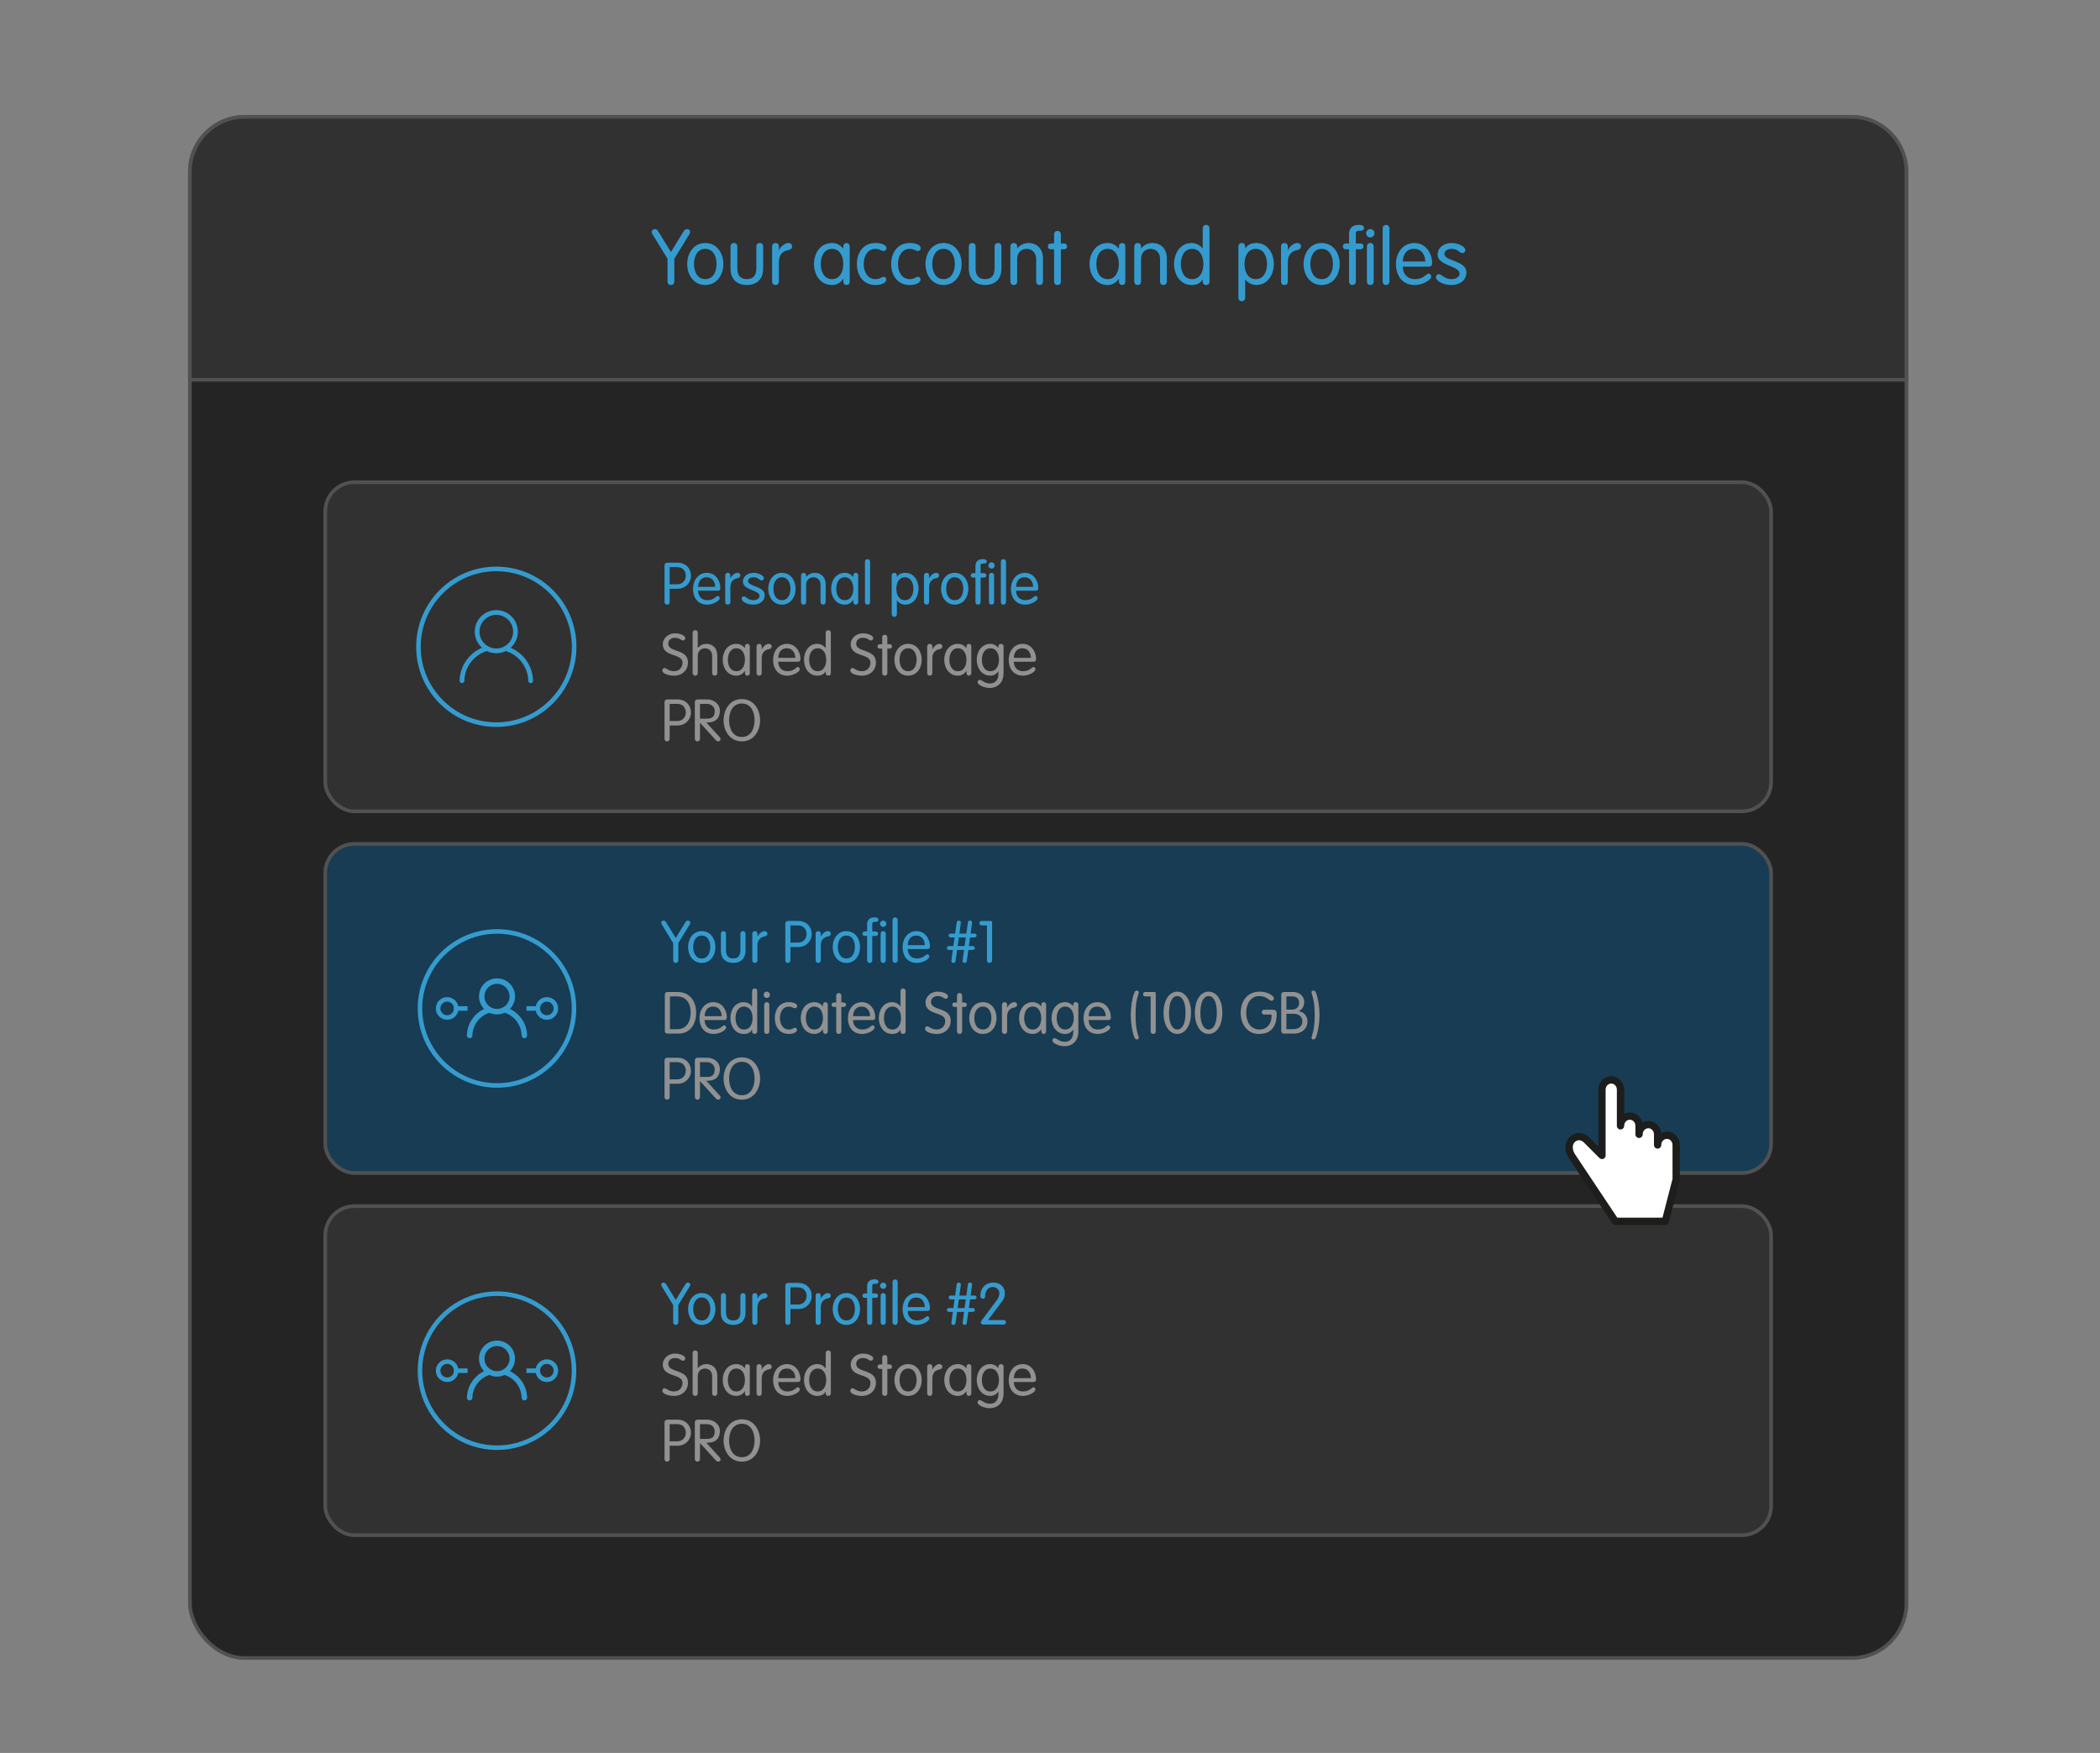 <?xml version="1.0" encoding="UTF-8"?>
<svg xmlns="http://www.w3.org/2000/svg" version="1.1" viewBox="0 0 575 480">
  <rect x="0" y="0" width="575" height="480" fill="#808080" stroke="none"/>
  <defs>
    <style>
      .cls-1 {
        fill: #fff;
        stroke: #1d1d1b;
        stroke-width: 2px;
      }

      .cls-1, .cls-2, .cls-3 {
        stroke-linecap: round;
        stroke-linejoin: round;
      }

      .cls-4 {
        fill: #313131;
      }

      .cls-4, .cls-5, .cls-6 {
        stroke: #515151;
        stroke-miterlimit: 10;
      }

      .cls-5 {
        fill: #242424;
      }

      .cls-2 {
        stroke-width: 1.5px;
      }

      .cls-2, .cls-3 {
        fill: none;
        stroke: #359bce;
      }

      .cls-7 {
        fill: #919191;
      }

      .cls-3 {
        stroke-width: 1.3px;
      }

      .cls-8 {
        fill: #359bce;
      }

      .cls-6 {
        fill: #173c54;
      }
    </style>
  </defs>
  <!-- Generator: Adobe Illustrator 28.6.0, SVG Export Plug-In . SVG Version: 1.2.0 Build 709)  -->
  <g>
    <g id="Vrstva_4">
      <rect class="cls-5" x="52" y="32" width="470" height="422" rx="15" ry="15"/>
      <path class="cls-4" d="M52,104v-57c0-8.284,6.716-15,15-15h440c8.284,0,15,6.716,15,15v57H52Z"/>
      <rect class="cls-4" x="89.055" y="330.266" width="395.89" height="90.11" rx="8" ry="8"/>
      <g>
        <path class="cls-8" d="M184.321,357.34l-3.057-4.979c-.16-.256-.225-.416-.225-.592,0-.353.288-.576.641-.576.256,0,.496.096.704.447l2.642,4.307,2.641-4.307c.208-.352.448-.447.704-.447.353,0,.641.224.641.576,0,.176-.064.336-.225.592l-3.057,4.979v4.689c0,.464-.272.752-.704.752s-.705-.288-.705-.752v-4.689Z"/>
        <path class="cls-8" d="M192.146,354.074c2.401,0,3.745,2.097,3.745,4.354s-1.344,4.354-3.745,4.354-3.745-2.097-3.745-4.354,1.344-4.354,3.745-4.354ZM192.146,361.565c1.729,0,2.337-1.697,2.337-3.138s-.608-3.137-2.337-3.137-2.337,1.696-2.337,3.137.608,3.138,2.337,3.138Z"/>
        <path class="cls-8" d="M197.377,354.826c0-.464.271-.752.704-.752s.704.288.704.752v4.514c0,1.457.641,2.226,1.969,2.226s1.969-.769,1.969-2.226v-4.514c0-.464.272-.752.704-.752s.704.288.704.752v4.562c0,2.496-1.664,3.393-3.377,3.393s-3.377-.896-3.377-3.393v-4.562Z"/>
        <path class="cls-8" d="M205.985,354.826c0-.464.271-.752.704-.752s.704.288.704.752v.721h.032c.32-.656,1.104-1.473,1.921-1.473.496,0,.784.32.784.72s-.288.656-.881.769c-.832.145-1.856.769-1.856,2.417v4.05c0,.464-.272.752-.704.752s-.704-.288-.704-.752v-7.203Z"/>
        <path class="cls-8" d="M216.433,362.029c0,.464-.272.752-.704.752s-.704-.288-.704-.752v-9.972c0-.433.224-.769.752-.769h2.785c2.289,0,3.697,1.601,3.697,3.585s-1.568,3.554-3.649,3.554h-2.177v3.602ZM216.433,357.211h2.081c1.393,0,2.337-1.04,2.337-2.337,0-1.12-.641-2.368-2.401-2.368h-2.017v4.705Z"/>
        <path class="cls-8" d="M223.329,354.826c0-.464.271-.752.704-.752s.704.288.704.752v.721h.032c.32-.656,1.104-1.473,1.921-1.473.496,0,.784.32.784.72s-.288.656-.881.769c-.832.145-1.856.769-1.856,2.417v4.05c0,.464-.272.752-.704.752s-.704-.288-.704-.752v-7.203Z"/>
        <path class="cls-8" d="M231.745,354.074c2.401,0,3.745,2.097,3.745,4.354s-1.344,4.354-3.745,4.354-3.745-2.097-3.745-4.354,1.344-4.354,3.745-4.354ZM231.745,361.565c1.729,0,2.337-1.697,2.337-3.138s-.608-3.137-2.337-3.137-2.337,1.696-2.337,3.137.608,3.138,2.337,3.138Z"/>
        <path class="cls-8" d="M238.833,362.029c0,.464-.272.752-.704.752s-.704-.288-.704-.752v-6.643h-.576c-.465,0-.705-.225-.705-.608s.24-.608.705-.608h.576v-2.001c0-1.232.848-1.841,1.872-1.841h.433c.368,0,.8.225.8.608s-.239.608-.768.608h-.353c-.433,0-.576.208-.576.561v2.064h.88c.465,0,.705.225.705.608s-.24.608-.705.608h-.88v6.643ZM241.826,351.193c.48,0,.864.384.864.864s-.384.864-.864.864-.864-.385-.864-.864.384-.864.864-.864ZM242.53,362.029c0,.464-.271.752-.704.752s-.704-.288-.704-.752v-7.203c0-.464.271-.752.704-.752s.704.288.704.752v7.203Z"/>
        <path class="cls-8" d="M245.793,362.029c0,.464-.272.752-.704.752s-.704-.288-.704-.752v-10.948c0-.465.271-.753.704-.753s.704.288.704.753v10.948Z"/>
        <path class="cls-8" d="M248.545,358.972c0,1.457.928,2.594,2.513,2.594,1.873,0,2.353-1.152,2.881-1.152.256,0,.513.224.513.624,0,.688-1.745,1.744-3.41,1.744-2.721,0-3.905-2.097-3.905-4.354,0-2.305,1.44-4.354,3.826-4.354,2.32,0,3.665,2.097,3.665,4.146,0,.496-.176.752-.784.752h-5.298ZM253.219,357.916c0-1.217-.705-2.625-2.257-2.625-1.745-.064-2.369,1.328-2.417,2.625h4.674Z"/>
        <path class="cls-8" d="M264.722,362.205c-.048.368-.192.576-.608.576-.385,0-.544-.256-.544-.544,0-.176.031-.368.079-.672l.32-2.337h-1.904l-.416,2.977c-.049.368-.192.576-.608.576-.385,0-.544-.256-.544-.544,0-.176.031-.368.08-.672l.319-2.337h-.977c-.368,0-.656-.177-.656-.528,0-.368.288-.528.656-.528h1.121l.336-2.369h-.977c-.368,0-.656-.176-.656-.528s.288-.528.656-.528h1.121l.416-2.977c.048-.368.191-.576.608-.576.384,0,.544.256.544.544,0,.176-.032.368-.08.672l-.32,2.337h1.905l.416-2.977c.048-.368.191-.576.608-.576.384,0,.544.256.544.544,0,.176-.032.368-.08.672l-.32,2.337h.977c.368,0,.656.177.656.528,0,.368-.288.528-.656.528h-1.12l-.337,2.369h.977c.368,0,.656.176.656.528s-.288.528-.656.528h-1.12l-.416,2.977ZM264.449,355.803h-1.904l-.337,2.369h1.905l.336-2.369Z"/>
        <path class="cls-8" d="M274.851,361.469c.336,0,.607.272.607.608s-.271.608-.607.608h-5.522c-.593,0-.769-.336-.769-.576,0-.176.064-.304.304-.641l3.938-5.266c.479-.624.832-1.329.832-2.017,0-1.041-.784-1.777-1.809-1.777-1.36,0-2.081,1.152-2.081,2.577,0,.496-.32.641-.624.641-.448,0-.688-.272-.688-.864,0-1.889,1.28-3.569,3.634-3.569,1.889,0,3.073,1.36,3.073,2.833,0,.656-.049,1.393-.785,2.353l-3.825,5.09h4.322Z"/>
      </g>
      <g>
        <path class="cls-7" d="M187.635,371.97c0,.336-.256.624-.608.624-.624,0-.832-.736-2.24-.736-1.041,0-1.809.656-1.809,1.617,0,2.513,5.41,1.312,5.41,5.153,0,1.89-1.377,3.602-3.857,3.602-1.505,0-3.17-.576-3.17-1.376,0-.385.192-.721.593-.721.479,0,1.152.881,2.593.881,1.456,0,2.337-1.057,2.337-2.321,0-2.705-5.41-1.393-5.41-5.122,0-1.328,1.248-2.929,3.361-2.929,1.408,0,2.801.592,2.801,1.328Z"/>
        <path class="cls-7" d="M194.995,376.836c0-1.489-1.04-2.097-1.969-2.097s-1.969.607-1.969,2.097v4.642c0,.464-.272.752-.704.752s-.704-.288-.704-.752v-10.948c0-.465.271-.753.704-.753s.704.288.704.753v4.081l.032.032c.624-.8,1.505-1.12,2.353-1.12,1.312,0,2.962.832,2.962,3.233v4.722c0,.464-.272.752-.705.752s-.704-.288-.704-.752v-4.642Z"/>
        <path class="cls-7" d="M205.3,381.542c0,.496-.385.688-.656.688-.289,0-.657-.191-.657-.688v-.593h-.031c-.608.864-1.409,1.28-2.321,1.28-2.401,0-3.745-2.097-3.745-4.354s1.344-4.354,3.745-4.354c.977,0,1.665.416,2.321,1.137h.031v-.448c0-.496.368-.688.657-.688.271,0,.656.192.656.688v7.331ZM201.634,381.014c1.729,0,2.337-1.697,2.337-3.138s-.608-3.137-2.337-3.137-2.337,1.696-2.337,3.137.608,3.138,2.337,3.138Z"/>
        <path class="cls-7" d="M207.153,374.274c0-.464.271-.752.704-.752s.704.288.704.752v.721h.032c.32-.656,1.104-1.473,1.921-1.473.496,0,.784.32.784.72s-.288.656-.881.769c-.832.145-1.856.769-1.856,2.417v4.05c0,.464-.272.752-.704.752s-.704-.288-.704-.752v-7.203Z"/>
        <path class="cls-7" d="M213.089,378.42c0,1.457.928,2.594,2.513,2.594,1.873,0,2.353-1.152,2.881-1.152.256,0,.513.224.513.624,0,.688-1.745,1.744-3.41,1.744-2.721,0-3.905-2.097-3.905-4.354,0-2.305,1.44-4.354,3.826-4.354,2.32,0,3.665,2.097,3.665,4.146,0,.496-.176.752-.784.752h-5.298ZM217.763,377.364c0-1.217-.705-2.625-2.257-2.625-1.745-.064-2.369,1.328-2.417,2.625h4.674Z"/>
        <path class="cls-7" d="M226.083,381.062h-.032c-.4.769-1.152,1.168-2.273,1.168-2.305,0-3.633-2.097-3.633-4.354s1.328-4.354,3.633-4.354c1.121,0,1.905.624,2.273,1.152h.032v-4.146c0-.465.271-.753.704-.753s.704.288.704.753v10.948c0,.464-.272.752-.704.752s-.704-.288-.704-.752v-.416ZM223.89,374.739c-1.729,0-2.337,1.696-2.337,3.137s.608,3.138,2.337,3.138,2.337-1.697,2.337-3.138-.608-3.137-2.337-3.137Z"/>
        <path class="cls-7" d="M239.09,371.97c0,.336-.256.624-.608.624-.624,0-.832-.736-2.24-.736-1.041,0-1.809.656-1.809,1.617,0,2.513,5.41,1.312,5.41,5.153,0,1.89-1.377,3.602-3.857,3.602-1.505,0-3.17-.576-3.17-1.376,0-.385.192-.721.593-.721.479,0,1.152.881,2.593.881,1.456,0,2.337-1.057,2.337-2.321,0-2.705-5.41-1.393-5.41-5.122,0-1.328,1.248-2.929,3.361-2.929,1.408,0,2.801.592,2.801,1.328Z"/>
        <path class="cls-7" d="M241.553,371.777c0-.464.271-.752.704-.752s.704.288.704.752v1.841h.576c.464,0,.704.225.704.608s-.24.608-.704.608h-.576v6.643c0,.464-.272.752-.704.752s-.704-.288-.704-.752v-6.643h-.576c-.465,0-.705-.225-.705-.608s.24-.608.705-.608h.576v-1.841Z"/>
        <path class="cls-7" d="M248.642,373.522c2.401,0,3.745,2.097,3.745,4.354s-1.344,4.354-3.745,4.354-3.745-2.097-3.745-4.354,1.344-4.354,3.745-4.354ZM248.642,381.014c1.729,0,2.337-1.697,2.337-3.138s-.608-3.137-2.337-3.137-2.337,1.696-2.337,3.137.608,3.138,2.337,3.138Z"/>
        <path class="cls-7" d="M253.872,374.274c0-.464.271-.752.704-.752s.704.288.704.752v.721h.032c.32-.656,1.104-1.473,1.921-1.473.496,0,.784.32.784.72s-.288.656-.881.769c-.832.145-1.856.769-1.856,2.417v4.05c0,.464-.272.752-.704.752s-.704-.288-.704-.752v-7.203Z"/>
        <path class="cls-7" d="M265.955,381.542c0,.496-.385.688-.656.688-.289,0-.656-.191-.656-.688v-.593h-.032c-.608.864-1.409,1.28-2.321,1.28-2.401,0-3.745-2.097-3.745-4.354s1.344-4.354,3.745-4.354c.977,0,1.665.416,2.321,1.137h.032v-.448c0-.496.367-.688.656-.688.271,0,.656.192.656.688v7.331ZM262.289,381.014c1.729,0,2.337-1.697,2.337-3.138s-.608-3.137-2.337-3.137-2.337,1.696-2.337,3.137.608,3.138,2.337,3.138Z"/>
        <path class="cls-7" d="M274.786,381.525c0,2.529-1.537,4.065-3.842,4.065-1.456,0-3.265-.832-3.265-1.553,0-.288.144-.656.592-.656.641,0,1.265.993,2.785.993,1.793,0,2.321-1.409,2.321-2.625v-.736h-.032c-.433.736-1.2,1.216-2.161,1.216-2.401,0-3.745-2.097-3.745-4.354s1.344-4.354,3.745-4.354c.912,0,1.793.561,2.161,1.072h.032v-.384c0-.496.368-.688.752-.688.272,0,.656.192.656.688v7.314ZM271.185,381.014c1.729,0,2.337-1.697,2.337-3.138s-.608-3.137-2.337-3.137-2.337,1.696-2.337,3.137.608,3.138,2.337,3.138Z"/>
        <path class="cls-7" d="M277.601,378.42c0,1.457.928,2.594,2.513,2.594,1.873,0,2.353-1.152,2.881-1.152.256,0,.513.224.513.624,0,.688-1.745,1.744-3.41,1.744-2.721,0-3.905-2.097-3.905-4.354,0-2.305,1.44-4.354,3.826-4.354,2.32,0,3.665,2.097,3.665,4.146,0,.496-.176.752-.784.752h-5.298ZM282.274,377.364c0-1.217-.705-2.625-2.257-2.625-1.745-.064-2.369,1.328-2.417,2.625h4.674Z"/>
        <path class="cls-7" d="M183.361,399.478c0,.464-.272.752-.704.752s-.704-.288-.704-.752v-9.972c0-.433.224-.769.752-.769h2.785c2.289,0,3.697,1.601,3.697,3.585s-1.568,3.554-3.649,3.554h-2.177v3.602ZM183.361,394.659h2.081c1.393,0,2.337-1.04,2.337-2.337,0-1.12-.641-2.368-2.401-2.368h-2.017v4.705Z"/>
        <path class="cls-7" d="M191.665,399.478c0,.464-.272.752-.704.752s-.704-.288-.704-.752v-9.972c0-.433.224-.769.752-.769h2.609c1.792,0,3.489,1.217,3.489,3.073,0,2.305-1.409,3.169-3.105,3.233l-.608.016,3.634,3.985c.192.209.272.385.272.641,0,.304-.288.544-.641.544-.288,0-.48-.144-.641-.319l-4.354-4.771v4.338ZM191.665,394.003h1.921c1.473,0,2.112-.624,2.112-2.097,0-1.057-.832-1.952-2.145-1.952h-1.889v4.049Z"/>
        <path class="cls-7" d="M203.123,388.642c3.249,0,4.994,2.833,4.994,5.794s-1.745,5.794-4.994,5.794-4.994-2.833-4.994-5.794,1.745-5.794,4.994-5.794ZM203.123,399.014c2.561,0,3.489-2.401,3.489-4.578s-.929-4.578-3.489-4.578-3.489,2.401-3.489,4.578.928,4.578,3.489,4.578Z"/>
      </g>
      <g>
        <g>
          <circle class="cls-2" cx="136.088" cy="372.016" r="4.186"/>
          <path class="cls-2" d="M134.019,375.698c-3.075.882-5.341,3.678-5.426,7.017"/>
          <path class="cls-2" d="M138.157,375.698c3.075.882,5.341,3.678,5.426,7.017"/>
        </g>
        <path class="cls-8" d="M122.439,373.46c1.026,0,1.861.835,1.861,1.861s-.835,1.861-1.861,1.861-1.861-.835-1.861-1.861.835-1.861,1.861-1.861M122.439,372.22c-1.713,0-3.101,1.388-3.101,3.101s1.388,3.101,3.101,3.101,3.101-1.388,3.101-3.101-1.388-3.101-3.101-3.101h0Z"/>
        <path class="cls-8" d="M149.73,373.46c1.026,0,1.861.835,1.861,1.861s-.835,1.861-1.861,1.861-1.861-.835-1.861-1.861.835-1.861,1.861-1.861M149.73,372.22c-1.713,0-3.101,1.388-3.101,3.101s1.388,3.101,3.101,3.101,3.101-1.388,3.101-3.101-1.388-3.101-3.101-3.101h0Z"/>
        <path class="cls-8" d="M136.084,354.854c11.285,0,20.467,9.181,20.467,20.467s-9.181,20.467-20.467,20.467-20.467-9.181-20.467-20.467,9.181-20.467,20.467-20.467M136.084,353.614c-11.988,0-21.707,9.719-21.707,21.707s9.719,21.707,21.707,21.707,21.707-9.719,21.707-21.707-9.719-21.707-21.707-21.707h0Z"/>
        <rect class="cls-8" x="124.301" y="374.708" width="3.721" height="1.24"/>
        <rect class="cls-8" x="144.147" y="374.708" width="3.721" height="1.24"/>
      </g>
      <rect class="cls-6" x="89.055" y="231.078" width="395.89" height="90.11" rx="8" ry="8"/>
      <g>
        <path class="cls-8" d="M184.321,258.229l-3.057-4.979c-.16-.256-.225-.416-.225-.592,0-.353.288-.576.641-.576.256,0,.496.096.704.447l2.642,4.307,2.641-4.307c.208-.352.448-.447.704-.447.353,0,.641.224.641.576,0,.176-.064.336-.225.592l-3.057,4.979v4.689c0,.464-.272.752-.704.752s-.705-.288-.705-.752v-4.689Z"/>
        <path class="cls-8" d="M192.146,254.964c2.401,0,3.745,2.097,3.745,4.354s-1.344,4.354-3.745,4.354-3.745-2.097-3.745-4.354,1.344-4.354,3.745-4.354ZM192.146,262.455c1.729,0,2.337-1.697,2.337-3.138s-.608-3.137-2.337-3.137-2.337,1.696-2.337,3.137.608,3.138,2.337,3.138Z"/>
        <path class="cls-8" d="M197.377,255.716c0-.464.271-.752.704-.752s.704.288.704.752v4.514c0,1.457.641,2.226,1.969,2.226s1.969-.769,1.969-2.226v-4.514c0-.464.272-.752.704-.752s.704.288.704.752v4.562c0,2.496-1.664,3.393-3.377,3.393s-3.377-.896-3.377-3.393v-4.562Z"/>
        <path class="cls-8" d="M205.985,255.716c0-.464.271-.752.704-.752s.704.288.704.752v.721h.032c.32-.656,1.104-1.473,1.921-1.473.496,0,.784.32.784.72s-.288.656-.881.769c-.832.145-1.856.769-1.856,2.417v4.05c0,.464-.272.752-.704.752s-.704-.288-.704-.752v-7.203Z"/>
        <path class="cls-8" d="M216.433,262.919c0,.464-.272.752-.704.752s-.704-.288-.704-.752v-9.972c0-.433.224-.769.752-.769h2.785c2.289,0,3.697,1.601,3.697,3.585s-1.568,3.554-3.649,3.554h-2.177v3.602ZM216.433,258.101h2.081c1.393,0,2.337-1.04,2.337-2.337,0-1.12-.641-2.368-2.401-2.368h-2.017v4.705Z"/>
        <path class="cls-8" d="M223.329,255.716c0-.464.271-.752.704-.752s.704.288.704.752v.721h.032c.32-.656,1.104-1.473,1.921-1.473.496,0,.784.32.784.72s-.288.656-.881.769c-.832.145-1.856.769-1.856,2.417v4.05c0,.464-.272.752-.704.752s-.704-.288-.704-.752v-7.203Z"/>
        <path class="cls-8" d="M231.745,254.964c2.401,0,3.745,2.097,3.745,4.354s-1.344,4.354-3.745,4.354-3.745-2.097-3.745-4.354,1.344-4.354,3.745-4.354ZM231.745,262.455c1.729,0,2.337-1.697,2.337-3.138s-.608-3.137-2.337-3.137-2.337,1.696-2.337,3.137.608,3.138,2.337,3.138Z"/>
        <path class="cls-8" d="M238.833,262.919c0,.464-.272.752-.704.752s-.704-.288-.704-.752v-6.643h-.576c-.465,0-.705-.225-.705-.608s.24-.608.705-.608h.576v-2.001c0-1.232.848-1.841,1.872-1.841h.433c.368,0,.8.225.8.608s-.239.608-.768.608h-.353c-.433,0-.576.208-.576.561v2.064h.88c.465,0,.705.225.705.608s-.24.608-.705.608h-.88v6.643ZM241.826,252.083c.48,0,.864.384.864.864s-.384.864-.864.864-.864-.385-.864-.864.384-.864.864-.864ZM242.53,262.919c0,.464-.271.752-.704.752s-.704-.288-.704-.752v-7.203c0-.464.271-.752.704-.752s.704.288.704.752v7.203Z"/>
        <path class="cls-8" d="M245.793,262.919c0,.464-.272.752-.704.752s-.704-.288-.704-.752v-10.948c0-.465.271-.753.704-.753s.704.288.704.753v10.948Z"/>
        <path class="cls-8" d="M248.545,259.861c0,1.457.928,2.594,2.513,2.594,1.873,0,2.353-1.152,2.881-1.152.256,0,.513.224.513.624,0,.688-1.745,1.744-3.41,1.744-2.721,0-3.905-2.097-3.905-4.354,0-2.305,1.44-4.354,3.826-4.354,2.32,0,3.665,2.097,3.665,4.146,0,.496-.176.752-.784.752h-5.298ZM253.219,258.806c0-1.217-.705-2.625-2.257-2.625-1.745-.064-2.369,1.328-2.417,2.625h4.674Z"/>
        <path class="cls-8" d="M264.722,263.095c-.048.368-.192.576-.608.576-.385,0-.544-.256-.544-.544,0-.176.031-.368.079-.672l.32-2.337h-1.904l-.416,2.977c-.049.368-.192.576-.608.576-.385,0-.544-.256-.544-.544,0-.176.031-.368.08-.672l.319-2.337h-.977c-.368,0-.656-.177-.656-.528,0-.368.288-.528.656-.528h1.121l.336-2.369h-.977c-.368,0-.656-.176-.656-.528s.288-.528.656-.528h1.121l.416-2.977c.048-.368.191-.576.608-.576.384,0,.544.256.544.544,0,.176-.032.368-.08.672l-.32,2.337h1.905l.416-2.977c.048-.368.191-.576.608-.576.384,0,.544.256.544.544,0,.176-.032.368-.08.672l-.32,2.337h.977c.368,0,.656.177.656.528,0,.368-.288.528-.656.528h-1.12l-.337,2.369h.977c.368,0,.656.176.656.528s-.288.528-.656.528h-1.12l-.416,2.977ZM264.449,256.692h-1.904l-.337,2.369h1.905l.336-2.369Z"/>
        <path class="cls-8" d="M270.24,253.396h-1.473c-.336,0-.608-.272-.608-.608s.272-.608.608-.608h2.449c.272,0,.432.032.432.384v10.356c0,.464-.271.752-.704.752s-.704-.288-.704-.752v-9.523Z"/>
      </g>
      <g>
        <path class="cls-7" d="M182.033,272.396c0-.433.224-.769.752-.769h2.77c3.393,0,5.058,2.625,5.058,5.634,0,3.41-1.809,5.763-4.866,5.763h-2.961c-.528,0-.752-.336-.752-.769v-9.859ZM183.441,281.807h2.017c2.657,0,3.649-2.225,3.649-4.546,0-2.337-1.057-4.417-3.745-4.417h-1.921v8.963Z"/>
        <path class="cls-7" d="M192.93,279.31c0,1.457.928,2.594,2.513,2.594,1.873,0,2.353-1.152,2.881-1.152.256,0,.513.224.513.624,0,.688-1.745,1.744-3.41,1.744-2.721,0-3.905-2.097-3.905-4.354,0-2.305,1.44-4.354,3.826-4.354,2.32,0,3.665,2.097,3.665,4.146,0,.496-.176.752-.784.752h-5.298ZM197.604,278.254c0-1.217-.705-2.625-2.257-2.625-1.745-.064-2.369,1.328-2.417,2.625h4.674Z"/>
        <path class="cls-7" d="M205.923,281.951h-.032c-.4.769-1.152,1.168-2.273,1.168-2.305,0-3.633-2.097-3.633-4.354s1.328-4.354,3.633-4.354c1.121,0,1.905.624,2.273,1.152h.032v-4.146c0-.465.271-.753.704-.753s.704.288.704.753v10.948c0,.464-.272.752-.704.752s-.704-.288-.704-.752v-.416ZM203.729,275.629c-1.729,0-2.337,1.696-2.337,3.137s.608,3.138,2.337,3.138,2.337-1.697,2.337-3.138-.608-3.137-2.337-3.137Z"/>
        <path class="cls-7" d="M209.953,271.531c.48,0,.864.384.864.864s-.384.864-.864.864-.864-.385-.864-.864.384-.864.864-.864ZM210.657,282.367c0,.464-.272.752-.704.752s-.704-.288-.704-.752v-7.203c0-.464.271-.752.704-.752s.704.288.704.752v7.203Z"/>
        <path class="cls-7" d="M215.985,274.412c1.441,0,2.289.496,2.289,1.072,0,.288-.24.592-.576.592-.544,0-.752-.447-1.713-.447-1.744,0-2.433,1.696-2.433,3.137s.688,3.138,2.433,3.138c.993,0,1.249-.48,1.697-.48.32,0,.544.208.544.592,0,.528-.784,1.104-2.241,1.104-2.593,0-3.841-2.097-3.841-4.354s1.248-4.354,3.841-4.354Z"/>
        <path class="cls-7" d="M226.659,282.432c0,.496-.385.688-.656.688-.289,0-.657-.191-.657-.688v-.593h-.031c-.608.864-1.409,1.28-2.321,1.28-2.401,0-3.745-2.097-3.745-4.354s1.344-4.354,3.745-4.354c.977,0,1.665.416,2.321,1.137h.031v-.448c0-.496.368-.688.657-.688.271,0,.656.192.656.688v7.331ZM222.993,281.903c1.729,0,2.337-1.697,2.337-3.138s-.608-3.137-2.337-3.137-2.337,1.696-2.337,3.137.608,3.138,2.337,3.138Z"/>
        <path class="cls-7" d="M228.961,272.667c0-.464.271-.752.704-.752s.704.288.704.752v1.841h.576c.464,0,.704.225.704.608s-.24.608-.704.608h-.576v6.643c0,.464-.272.752-.704.752s-.704-.288-.704-.752v-6.643h-.576c-.465,0-.705-.225-.705-.608s.24-.608.705-.608h.576v-1.841Z"/>
        <path class="cls-7" d="M233.569,279.31c0,1.457.928,2.594,2.513,2.594,1.873,0,2.353-1.152,2.881-1.152.256,0,.513.224.513.624,0,.688-1.745,1.744-3.41,1.744-2.721,0-3.905-2.097-3.905-4.354,0-2.305,1.44-4.354,3.826-4.354,2.32,0,3.665,2.097,3.665,4.146,0,.496-.176.752-.784.752h-5.298ZM238.243,278.254c0-1.217-.705-2.625-2.257-2.625-1.745-.064-2.369,1.328-2.417,2.625h4.674Z"/>
        <path class="cls-7" d="M246.562,281.951h-.032c-.4.769-1.152,1.168-2.273,1.168-2.305,0-3.633-2.097-3.633-4.354s1.328-4.354,3.633-4.354c1.121,0,1.905.624,2.273,1.152h.032v-4.146c0-.465.271-.753.704-.753s.704.288.704.753v10.948c0,.464-.272.752-.704.752s-.704-.288-.704-.752v-.416ZM244.369,275.629c-1.729,0-2.337,1.696-2.337,3.137s.608,3.138,2.337,3.138,2.337-1.697,2.337-3.138-.608-3.137-2.337-3.137Z"/>
        <path class="cls-7" d="M259.569,272.859c0,.336-.256.624-.608.624-.624,0-.832-.736-2.24-.736-1.041,0-1.809.656-1.809,1.617,0,2.513,5.41,1.312,5.41,5.153,0,1.89-1.377,3.602-3.857,3.602-1.505,0-3.17-.576-3.17-1.376,0-.385.192-.721.593-.721.479,0,1.152.881,2.593.881,1.456,0,2.337-1.057,2.337-2.321,0-2.705-5.41-1.393-5.41-5.122,0-1.328,1.248-2.929,3.361-2.929,1.408,0,2.801.592,2.801,1.328Z"/>
        <path class="cls-7" d="M262.032,272.667c0-.464.271-.752.704-.752s.704.288.704.752v1.841h.576c.464,0,.704.225.704.608s-.24.608-.704.608h-.576v6.643c0,.464-.272.752-.704.752s-.704-.288-.704-.752v-6.643h-.576c-.465,0-.705-.225-.705-.608s.24-.608.705-.608h.576v-1.841Z"/>
        <path class="cls-7" d="M269.121,274.412c2.401,0,3.745,2.097,3.745,4.354s-1.344,4.354-3.745,4.354-3.745-2.097-3.745-4.354,1.344-4.354,3.745-4.354ZM269.121,281.903c1.729,0,2.337-1.697,2.337-3.138s-.608-3.137-2.337-3.137-2.337,1.696-2.337,3.137.608,3.138,2.337,3.138Z"/>
        <path class="cls-7" d="M274.352,275.164c0-.464.271-.752.704-.752s.704.288.704.752v.721h.032c.32-.656,1.104-1.473,1.921-1.473.496,0,.784.32.784.72s-.288.656-.881.769c-.832.145-1.856.769-1.856,2.417v4.05c0,.464-.272.752-.704.752s-.704-.288-.704-.752v-7.203Z"/>
        <path class="cls-7" d="M286.435,282.432c0,.496-.385.688-.656.688-.289,0-.657-.191-.657-.688v-.593h-.031c-.608.864-1.409,1.28-2.321,1.28-2.401,0-3.745-2.097-3.745-4.354s1.344-4.354,3.745-4.354c.977,0,1.665.416,2.321,1.137h.031v-.448c0-.496.368-.688.657-.688.271,0,.656.192.656.688v7.331ZM282.769,281.903c1.729,0,2.337-1.697,2.337-3.138s-.608-3.137-2.337-3.137-2.337,1.696-2.337,3.137.608,3.138,2.337,3.138Z"/>
        <path class="cls-7" d="M295.267,282.415c0,2.529-1.537,4.065-3.842,4.065-1.456,0-3.265-.832-3.265-1.553,0-.288.144-.656.592-.656.641,0,1.265.993,2.785.993,1.793,0,2.321-1.409,2.321-2.625v-.736h-.032c-.433.736-1.2,1.216-2.161,1.216-2.401,0-3.745-2.097-3.745-4.354s1.344-4.354,3.745-4.354c.912,0,1.793.561,2.161,1.072h.032v-.384c0-.496.368-.688.752-.688.272,0,.656.192.656.688v7.314ZM291.665,281.903c1.729,0,2.337-1.697,2.337-3.138s-.608-3.137-2.337-3.137-2.337,1.696-2.337,3.137.608,3.138,2.337,3.138Z"/>
        <path class="cls-7" d="M298.08,279.31c0,1.457.928,2.594,2.513,2.594,1.873,0,2.353-1.152,2.881-1.152.256,0,.513.224.513.624,0,.688-1.745,1.744-3.41,1.744-2.721,0-3.905-2.097-3.905-4.354,0-2.305,1.44-4.354,3.826-4.354,2.32,0,3.665,2.097,3.665,4.146,0,.496-.176.752-.784.752h-5.298ZM302.754,278.254c0-1.217-.705-2.625-2.257-2.625-1.745-.064-2.369,1.328-2.417,2.625h4.674Z"/>
        <path class="cls-7" d="M310.543,271.963c.145-.384.336-.721.704-.721.385,0,.561.225.561.465s-.112.496-.225.849c-.416,1.312-.656,2.993-.656,5.378s.24,4.065.656,5.378c.112.353.225.608.225.849s-.176.464-.561.464c-.368,0-.56-.336-.704-.721-.592-1.568-.929-3.793-.929-5.97s.337-4.402.929-5.971Z"/>
        <path class="cls-7" d="M315.056,272.844h-1.473c-.336,0-.608-.272-.608-.608s.272-.608.608-.608h2.449c.272,0,.432.032.432.384v10.356c0,.464-.271.752-.704.752s-.704-.288-.704-.752v-9.523Z"/>
        <path class="cls-7" d="M322.353,271.531c2.08,0,3.761,2.128,3.761,5.794s-1.681,5.794-3.761,5.794-3.762-2.129-3.762-5.794,1.681-5.794,3.762-5.794ZM322.353,281.903c1.248,0,2.257-1.393,2.257-4.578s-1.009-4.578-2.257-4.578-2.257,1.393-2.257,4.578,1.008,4.578,2.257,4.578Z"/>
        <path class="cls-7" d="M330.929,271.531c2.08,0,3.761,2.128,3.761,5.794s-1.681,5.794-3.761,5.794-3.762-2.129-3.762-5.794,1.681-5.794,3.762-5.794ZM330.929,281.903c1.248,0,2.257-1.393,2.257-4.578s-1.009-4.578-2.257-4.578-2.257,1.393-2.257,4.578,1.008,4.578,2.257,4.578Z"/>
        <path class="cls-7" d="M346.178,277.806c-.4,0-.688-.208-.688-.656s.288-.656.688-.656h2.369c.72,0,1.024.271,1.024,1.152,0,2.753-.992,5.474-4.866,5.474-3.281,0-4.994-2.833-4.994-5.794s1.633-5.794,5.202-5.794c2.337,0,3.905,1.216,3.905,1.824,0,.368-.271.672-.672.672-.704,0-1.28-1.28-3.329-1.28-2.562,0-3.602,2.401-3.602,4.578s1.008,4.578,3.665,4.578c2.209,0,3.281-1.889,3.281-3.426v-.672h-1.984Z"/>
        <path class="cls-7" d="M350.815,272.396c0-.433.224-.769.752-.769h2.481c2.017,0,3.073,1.425,3.073,2.721,0,1.249-.656,2.209-1.585,2.497v.032c1.376.145,2.465,1.312,2.465,2.817,0,1.792-1.328,3.329-3.729,3.329h-2.705c-.528,0-.752-.336-.752-.769v-9.859ZM352.224,276.444h1.601c1.2,0,1.889-.8,1.889-1.84,0-1.024-.592-1.761-1.841-1.761h-1.648v3.601ZM352.224,281.807h1.984c1.377,0,2.386-.848,2.386-2.112,0-1.169-.849-2.097-2.321-2.097h-2.049v4.209Z"/>
        <path class="cls-7" d="M360.367,283.903c-.144.385-.336.721-.704.721-.384,0-.561-.224-.561-.464s.112-.496.225-.849c.416-1.312.656-2.993.656-5.378s-.24-4.065-.656-5.378c-.112-.353-.225-.608-.225-.849s.177-.465.561-.465c.368,0,.561.337.704.721.593,1.568.929,3.794.929,5.971s-.336,4.401-.929,5.97Z"/>
        <path class="cls-7" d="M183.361,300.367c0,.464-.272.752-.704.752s-.704-.288-.704-.752v-9.972c0-.433.224-.769.752-.769h2.785c2.289,0,3.697,1.601,3.697,3.585s-1.568,3.554-3.649,3.554h-2.177v3.602ZM183.361,295.549h2.081c1.393,0,2.337-1.04,2.337-2.337,0-1.12-.641-2.368-2.401-2.368h-2.017v4.705Z"/>
        <path class="cls-7" d="M191.665,300.367c0,.464-.272.752-.704.752s-.704-.288-.704-.752v-9.972c0-.433.224-.769.752-.769h2.609c1.792,0,3.489,1.217,3.489,3.073,0,2.305-1.409,3.169-3.105,3.233l-.608.016,3.634,3.985c.192.209.272.385.272.641,0,.304-.288.544-.641.544-.288,0-.48-.144-.641-.319l-4.354-4.771v4.338ZM191.665,294.893h1.921c1.473,0,2.112-.624,2.112-2.097,0-1.057-.832-1.952-2.145-1.952h-1.889v4.049Z"/>
        <path class="cls-7" d="M203.123,289.531c3.249,0,4.994,2.833,4.994,5.794s-1.745,5.794-4.994,5.794-4.994-2.833-4.994-5.794,1.745-5.794,4.994-5.794ZM203.123,299.903c2.561,0,3.489-2.401,3.489-4.578s-.929-4.578-3.489-4.578-3.489,2.401-3.489,4.578.928,4.578,3.489,4.578Z"/>
      </g>
      <g>
        <g>
          <circle class="cls-2" cx="136.088" cy="272.829" r="4.186"/>
          <path class="cls-2" d="M134.019,276.511c-3.075.882-5.341,3.678-5.426,7.017"/>
          <path class="cls-2" d="M138.157,276.511c3.075.882,5.341,3.678,5.426,7.017"/>
        </g>
        <path class="cls-8" d="M122.439,274.273c1.026,0,1.861.835,1.861,1.861s-.835,1.861-1.861,1.861-1.861-.835-1.861-1.861.835-1.861,1.861-1.861M122.439,273.033c-1.713,0-3.101,1.388-3.101,3.101s1.388,3.101,3.101,3.101,3.101-1.388,3.101-3.101-1.388-3.101-3.101-3.101h0Z"/>
        <path class="cls-8" d="M149.73,274.273c1.026,0,1.861.835,1.861,1.861s-.835,1.861-1.861,1.861-1.861-.835-1.861-1.861.835-1.861,1.861-1.861M149.73,273.033c-1.713,0-3.101,1.388-3.101,3.101s1.388,3.101,3.101,3.101,3.101-1.388,3.101-3.101-1.388-3.101-3.101-3.101h0Z"/>
        <path class="cls-8" d="M136.084,255.667c11.285,0,20.467,9.181,20.467,20.467s-9.181,20.467-20.467,20.467-20.467-9.181-20.467-20.467,9.181-20.467,20.467-20.467M136.084,254.427c-11.988,0-21.707,9.719-21.707,21.707s9.719,21.707,21.707,21.707,21.707-9.719,21.707-21.707-9.719-21.707-21.707-21.707h0Z"/>
        <rect class="cls-8" x="124.301" y="275.521" width="3.721" height="1.24"/>
        <rect class="cls-8" x="144.147" y="275.521" width="3.721" height="1.24"/>
      </g>
      <rect class="cls-4" x="89.055" y="132.045" width="395.89" height="90.11" rx="8" ry="8"/>
      <g>
        <path class="cls-8" d="M183.361,164.809c0,.464-.272.752-.704.752s-.704-.288-.704-.752v-9.972c0-.433.224-.769.752-.769h2.785c2.289,0,3.697,1.601,3.697,3.585s-1.568,3.554-3.649,3.554h-2.177v3.602ZM183.361,159.99h2.081c1.393,0,2.337-1.04,2.337-2.337,0-1.12-.641-2.368-2.401-2.368h-2.017v4.705Z"/>
        <path class="cls-8" d="M191.153,161.751c0,1.457.928,2.594,2.513,2.594,1.873,0,2.353-1.152,2.881-1.152.256,0,.513.224.513.624,0,.688-1.745,1.744-3.41,1.744-2.721,0-3.905-2.097-3.905-4.354,0-2.305,1.44-4.354,3.826-4.354,2.32,0,3.665,2.097,3.665,4.146,0,.496-.176.752-.784.752h-5.298ZM195.827,160.695c0-1.217-.705-2.625-2.257-2.625-1.745-.064-2.369,1.328-2.417,2.625h4.674Z"/>
        <path class="cls-8" d="M198.577,157.605c0-.464.271-.752.704-.752s.704.288.704.752v.721h.032c.32-.656,1.104-1.473,1.921-1.473.496,0,.784.32.784.72s-.288.656-.881.769c-.832.145-1.856.769-1.856,2.417v4.05c0,.464-.272.752-.704.752s-.704-.288-.704-.752v-7.203Z"/>
        <path class="cls-8" d="M206.321,156.854c1.168,0,2.833.624,2.833,1.505,0,.304-.208.576-.641.576-.608,0-.849-.864-2.192-.864-.801,0-1.489.352-1.489,1.072,0,1.488,4.546,1.328,4.546,3.793,0,1.777-1.521,2.625-3.104,2.625-1.793,0-3.202-.896-3.202-1.616,0-.384.272-.641.576-.641.625,0,1.137,1.041,2.674,1.041,1.024,0,1.648-.576,1.648-1.152,0-1.665-4.546-1.569-4.546-3.938,0-1.568,1.473-2.4,2.897-2.4Z"/>
        <path class="cls-8" d="M214.098,156.854c2.401,0,3.745,2.097,3.745,4.354s-1.344,4.354-3.745,4.354-3.745-2.097-3.745-4.354,1.344-4.354,3.745-4.354ZM214.098,164.345c1.729,0,2.337-1.697,2.337-3.138s-.608-3.137-2.337-3.137-2.337,1.696-2.337,3.137.608,3.138,2.337,3.138Z"/>
        <path class="cls-8" d="M219.328,157.605c0-.464.271-.752.704-.752s.704.288.704.752v.336l.032.032c.624-.8,1.505-1.12,2.353-1.12,1.312,0,2.961.832,2.961,3.233v4.722c0,.464-.271.752-.704.752s-.704-.288-.704-.752v-4.642c0-1.489-1.04-2.097-1.969-2.097s-1.969.607-1.969,2.097v4.642c0,.464-.272.752-.704.752s-.704-.288-.704-.752v-7.203Z"/>
        <path class="cls-8" d="M234.979,164.873c0,.496-.385.688-.656.688-.289,0-.657-.191-.657-.688v-.593h-.031c-.608.864-1.409,1.28-2.321,1.28-2.401,0-3.745-2.097-3.745-4.354s1.344-4.354,3.745-4.354c.977,0,1.665.416,2.321,1.137h.031v-.448c0-.496.368-.688.657-.688.271,0,.656.192.656.688v7.331ZM231.313,164.345c1.729,0,2.337-1.697,2.337-3.138s-.608-3.137-2.337-3.137-2.337,1.696-2.337,3.137.608,3.138,2.337,3.138Z"/>
        <path class="cls-8" d="M238.24,164.809c0,.464-.272.752-.704.752s-.704-.288-.704-.752v-10.948c0-.465.271-.753.704-.753s.704.288.704.753v10.948Z"/>
        <path class="cls-8" d="M244.16,157.605c0-.464.272-.752.704-.752s.705.288.705.752v.416h.031c.4-.768,1.153-1.168,2.273-1.168,2.305,0,3.634,2.097,3.634,4.354s-1.329,4.354-3.634,4.354c-1.12,0-1.905-.624-2.273-1.152h-.031v3.762c0,.464-.272.752-.705.752s-.704-.288-.704-.752v-10.564ZM247.762,164.345c1.729,0,2.337-1.697,2.337-3.138s-.608-3.137-2.337-3.137-2.337,1.696-2.337,3.137.608,3.138,2.337,3.138Z"/>
        <path class="cls-8" d="M252.992,157.605c0-.464.271-.752.704-.752s.704.288.704.752v.721h.032c.32-.656,1.104-1.473,1.921-1.473.496,0,.784.32.784.72s-.288.656-.881.769c-.832.145-1.856.769-1.856,2.417v4.05c0,.464-.272.752-.704.752s-.704-.288-.704-.752v-7.203Z"/>
        <path class="cls-8" d="M261.409,156.854c2.401,0,3.745,2.097,3.745,4.354s-1.344,4.354-3.745,4.354-3.745-2.097-3.745-4.354,1.344-4.354,3.745-4.354ZM261.409,164.345c1.729,0,2.337-1.697,2.337-3.138s-.608-3.137-2.337-3.137-2.337,1.696-2.337,3.137.608,3.138,2.337,3.138Z"/>
        <path class="cls-8" d="M268.496,164.809c0,.464-.272.752-.704.752s-.704-.288-.704-.752v-6.643h-.576c-.465,0-.705-.225-.705-.608s.24-.608.705-.608h.576v-2.001c0-1.232.848-1.841,1.872-1.841h.433c.368,0,.8.225.8.608s-.239.608-.768.608h-.353c-.433,0-.576.208-.576.561v2.064h.88c.465,0,.705.225.705.608s-.24.608-.705.608h-.88v6.643ZM271.489,153.973c.48,0,.864.384.864.864s-.384.864-.864.864-.864-.385-.864-.864.384-.864.864-.864ZM272.193,164.809c0,.464-.271.752-.704.752s-.704-.288-.704-.752v-7.203c0-.464.271-.752.704-.752s.704.288.704.752v7.203Z"/>
        <path class="cls-8" d="M275.456,164.809c0,.464-.272.752-.704.752s-.704-.288-.704-.752v-10.948c0-.465.271-.753.704-.753s.704.288.704.753v10.948Z"/>
        <path class="cls-8" d="M278.208,161.751c0,1.457.928,2.594,2.513,2.594,1.873,0,2.353-1.152,2.881-1.152.256,0,.513.224.513.624,0,.688-1.745,1.744-3.41,1.744-2.721,0-3.905-2.097-3.905-4.354,0-2.305,1.44-4.354,3.826-4.354,2.32,0,3.665,2.097,3.665,4.146,0,.496-.176.752-.784.752h-5.298ZM282.882,160.695c0-1.217-.705-2.625-2.257-2.625-1.745-.064-2.369,1.328-2.417,2.625h4.674Z"/>
      </g>
      <g>
        <path class="cls-7" d="M187.635,174.749c0,.336-.256.624-.608.624-.624,0-.832-.736-2.24-.736-1.041,0-1.809.656-1.809,1.617,0,2.513,5.41,1.312,5.41,5.153,0,1.89-1.377,3.602-3.857,3.602-1.505,0-3.17-.576-3.17-1.376,0-.385.192-.721.593-.721.479,0,1.152.881,2.593.881,1.456,0,2.337-1.057,2.337-2.321,0-2.705-5.41-1.393-5.41-5.122,0-1.328,1.248-2.929,3.361-2.929,1.408,0,2.801.592,2.801,1.328Z"/>
        <path class="cls-7" d="M194.995,179.615c0-1.489-1.04-2.097-1.969-2.097s-1.969.607-1.969,2.097v4.642c0,.464-.272.752-.704.752s-.704-.288-.704-.752v-10.948c0-.465.271-.753.704-.753s.704.288.704.753v4.081l.032.032c.624-.8,1.505-1.12,2.353-1.12,1.312,0,2.962.832,2.962,3.233v4.722c0,.464-.272.752-.705.752s-.704-.288-.704-.752v-4.642Z"/>
        <path class="cls-7" d="M205.3,184.321c0,.496-.385.688-.656.688-.289,0-.657-.191-.657-.688v-.593h-.031c-.608.864-1.409,1.28-2.321,1.28-2.401,0-3.745-2.097-3.745-4.354s1.344-4.354,3.745-4.354c.977,0,1.665.416,2.321,1.137h.031v-.448c0-.496.368-.688.657-.688.271,0,.656.192.656.688v7.331ZM201.634,183.792c1.729,0,2.337-1.697,2.337-3.138s-.608-3.137-2.337-3.137-2.337,1.696-2.337,3.137.608,3.138,2.337,3.138Z"/>
        <path class="cls-7" d="M207.153,177.053c0-.464.271-.752.704-.752s.704.288.704.752v.721h.032c.32-.656,1.104-1.473,1.921-1.473.496,0,.784.32.784.72s-.288.656-.881.769c-.832.145-1.856.769-1.856,2.417v4.05c0,.464-.272.752-.704.752s-.704-.288-.704-.752v-7.203Z"/>
        <path class="cls-7" d="M213.089,181.199c0,1.457.928,2.594,2.513,2.594,1.873,0,2.353-1.152,2.881-1.152.256,0,.513.224.513.624,0,.688-1.745,1.744-3.41,1.744-2.721,0-3.905-2.097-3.905-4.354,0-2.305,1.44-4.354,3.826-4.354,2.32,0,3.665,2.097,3.665,4.146,0,.496-.176.752-.784.752h-5.298ZM217.763,180.143c0-1.217-.705-2.625-2.257-2.625-1.745-.064-2.369,1.328-2.417,2.625h4.674Z"/>
        <path class="cls-7" d="M226.083,183.84h-.032c-.4.769-1.152,1.168-2.273,1.168-2.305,0-3.633-2.097-3.633-4.354s1.328-4.354,3.633-4.354c1.121,0,1.905.624,2.273,1.152h.032v-4.146c0-.465.271-.753.704-.753s.704.288.704.753v10.948c0,.464-.272.752-.704.752s-.704-.288-.704-.752v-.416ZM223.89,177.518c-1.729,0-2.337,1.696-2.337,3.137s.608,3.138,2.337,3.138,2.337-1.697,2.337-3.138-.608-3.137-2.337-3.137Z"/>
        <path class="cls-7" d="M239.09,174.749c0,.336-.256.624-.608.624-.624,0-.832-.736-2.24-.736-1.041,0-1.809.656-1.809,1.617,0,2.513,5.41,1.312,5.41,5.153,0,1.89-1.377,3.602-3.857,3.602-1.505,0-3.17-.576-3.17-1.376,0-.385.192-.721.593-.721.479,0,1.152.881,2.593.881,1.456,0,2.337-1.057,2.337-2.321,0-2.705-5.41-1.393-5.41-5.122,0-1.328,1.248-2.929,3.361-2.929,1.408,0,2.801.592,2.801,1.328Z"/>
        <path class="cls-7" d="M241.553,174.556c0-.464.271-.752.704-.752s.704.288.704.752v1.841h.576c.464,0,.704.225.704.608s-.24.608-.704.608h-.576v6.643c0,.464-.272.752-.704.752s-.704-.288-.704-.752v-6.643h-.576c-.465,0-.705-.225-.705-.608s.24-.608.705-.608h.576v-1.841Z"/>
        <path class="cls-7" d="M248.642,176.301c2.401,0,3.745,2.097,3.745,4.354s-1.344,4.354-3.745,4.354-3.745-2.097-3.745-4.354,1.344-4.354,3.745-4.354ZM248.642,183.792c1.729,0,2.337-1.697,2.337-3.138s-.608-3.137-2.337-3.137-2.337,1.696-2.337,3.137.608,3.138,2.337,3.138Z"/>
        <path class="cls-7" d="M253.872,177.053c0-.464.271-.752.704-.752s.704.288.704.752v.721h.032c.32-.656,1.104-1.473,1.921-1.473.496,0,.784.32.784.72s-.288.656-.881.769c-.832.145-1.856.769-1.856,2.417v4.05c0,.464-.272.752-.704.752s-.704-.288-.704-.752v-7.203Z"/>
        <path class="cls-7" d="M265.955,184.321c0,.496-.385.688-.656.688-.289,0-.656-.191-.656-.688v-.593h-.032c-.608.864-1.409,1.28-2.321,1.28-2.401,0-3.745-2.097-3.745-4.354s1.344-4.354,3.745-4.354c.977,0,1.665.416,2.321,1.137h.032v-.448c0-.496.367-.688.656-.688.271,0,.656.192.656.688v7.331ZM262.289,183.792c1.729,0,2.337-1.697,2.337-3.138s-.608-3.137-2.337-3.137-2.337,1.696-2.337,3.137.608,3.138,2.337,3.138Z"/>
        <path class="cls-7" d="M274.786,184.304c0,2.529-1.537,4.065-3.842,4.065-1.456,0-3.265-.832-3.265-1.553,0-.288.144-.656.592-.656.641,0,1.265.993,2.785.993,1.793,0,2.321-1.409,2.321-2.625v-.736h-.032c-.433.736-1.2,1.216-2.161,1.216-2.401,0-3.745-2.097-3.745-4.354s1.344-4.354,3.745-4.354c.912,0,1.793.561,2.161,1.072h.032v-.384c0-.496.368-.688.752-.688.272,0,.656.192.656.688v7.314ZM271.185,183.792c1.729,0,2.337-1.697,2.337-3.138s-.608-3.137-2.337-3.137-2.337,1.696-2.337,3.137.608,3.138,2.337,3.138Z"/>
        <path class="cls-7" d="M277.601,181.199c0,1.457.928,2.594,2.513,2.594,1.873,0,2.353-1.152,2.881-1.152.256,0,.513.224.513.624,0,.688-1.745,1.744-3.41,1.744-2.721,0-3.905-2.097-3.905-4.354,0-2.305,1.44-4.354,3.826-4.354,2.32,0,3.665,2.097,3.665,4.146,0,.496-.176.752-.784.752h-5.298ZM282.274,180.143c0-1.217-.705-2.625-2.257-2.625-1.745-.064-2.369,1.328-2.417,2.625h4.674Z"/>
        <path class="cls-7" d="M183.361,202.256c0,.464-.272.752-.704.752s-.704-.288-.704-.752v-9.972c0-.433.224-.769.752-.769h2.785c2.289,0,3.697,1.601,3.697,3.585s-1.568,3.554-3.649,3.554h-2.177v3.602ZM183.361,197.438h2.081c1.393,0,2.337-1.04,2.337-2.337,0-1.12-.641-2.368-2.401-2.368h-2.017v4.705Z"/>
        <path class="cls-7" d="M191.665,202.256c0,.464-.272.752-.704.752s-.704-.288-.704-.752v-9.972c0-.433.224-.769.752-.769h2.609c1.792,0,3.489,1.217,3.489,3.073,0,2.305-1.409,3.169-3.105,3.233l-.608.016,3.634,3.985c.192.209.272.385.272.641,0,.304-.288.544-.641.544-.288,0-.48-.144-.641-.319l-4.354-4.771v4.338ZM191.665,196.782h1.921c1.473,0,2.112-.624,2.112-2.097,0-1.057-.832-1.952-2.145-1.952h-1.889v4.049Z"/>
        <path class="cls-7" d="M203.123,191.42c3.249,0,4.994,2.833,4.994,5.794s-1.745,5.794-4.994,5.794-4.994-2.833-4.994-5.794,1.745-5.794,4.994-5.794ZM203.123,201.792c2.561,0,3.489-2.401,3.489-4.578s-.929-4.578-3.489-4.578-3.489,2.401-3.489,4.578.928,4.578,3.489,4.578Z"/>
      </g>
      <g>
        <g>
          <circle class="cls-3" cx="135.896" cy="172.967" r="5.252"/>
          <path class="cls-3" d="M133.302,177.584c-3.859,1.106-6.7,4.615-6.806,8.804"/>
          <path class="cls-3" d="M138.492,177.584c3.859,1.106,6.7,4.615,6.806,8.804"/>
        </g>
        <path class="cls-8" d="M135.893,156.408c11.409,0,20.692,9.283,20.692,20.692s-9.283,20.692-20.692,20.692-20.692-9.283-20.692-20.692,9.283-20.692,20.692-20.692M135.893,155.154c-12.121,0-21.946,9.826-21.946,21.946s9.826,21.946,21.946,21.946,21.946-9.826,21.946-21.946-9.826-21.946-21.946-21.946h0Z"/>
      </g>
      <g>
        <path class="cls-8" d="M182.771,70.851l-4.039-6.578c-.211-.338-.296-.55-.296-.782,0-.465.381-.761.846-.761.338,0,.655.127.931.592l3.489,5.689,3.49-5.689c.275-.465.592-.592.93-.592.465,0,.846.296.846.761,0,.232-.084.444-.296.782l-4.04,6.578v6.196c0,.613-.359.994-.931.994s-.931-.381-.931-.994v-6.196Z"/>
        <path class="cls-8" d="M193.114,66.537c3.172,0,4.949,2.771,4.949,5.752s-1.776,5.752-4.949,5.752-4.949-2.771-4.949-5.752,1.776-5.752,4.949-5.752ZM193.114,76.434c2.284,0,3.088-2.242,3.088-4.145s-.804-4.145-3.088-4.145-3.088,2.242-3.088,4.145.804,4.145,3.088,4.145Z"/>
        <path class="cls-8" d="M200.029,67.531c0-.613.359-.994.931-.994s.931.381.931.994v5.964c0,1.924.846,2.939,2.601,2.939s2.601-1.015,2.601-2.939v-5.964c0-.613.36-.994.931-.994s.931.381.931.994v6.027c0,3.299-2.199,4.483-4.462,4.483s-4.462-1.185-4.462-4.483v-6.027Z"/>
        <path class="cls-8" d="M211.407,67.531c0-.613.359-.994.931-.994s.931.381.931.994v.952h.042c.423-.867,1.459-1.946,2.538-1.946.655,0,1.036.423,1.036.952s-.381.867-1.163,1.015c-1.1.19-2.453,1.015-2.453,3.193v5.351c0,.613-.36.994-.931.994s-.931-.381-.931-.994v-9.517Z"/>
        <path class="cls-8" d="M232.661,77.132c0,.656-.508.91-.867.91-.381,0-.867-.254-.867-.91v-.782h-.042c-.803,1.142-1.861,1.692-3.066,1.692-3.172,0-4.949-2.771-4.949-5.752s1.776-5.752,4.949-5.752c1.29,0,2.2.55,3.066,1.501h.042v-.592c0-.655.486-.909.867-.909.359,0,.867.254.867.909v9.686ZM227.818,76.434c2.284,0,3.088-2.242,3.088-4.145s-.804-4.145-3.088-4.145-3.088,2.242-3.088,4.145.804,4.145,3.088,4.145Z"/>
        <path class="cls-8" d="M239.704,66.537c1.903,0,3.024.656,3.024,1.417,0,.38-.317.782-.762.782-.719,0-.994-.592-2.263-.592-2.305,0-3.215,2.242-3.215,4.145s.91,4.145,3.215,4.145c1.311,0,1.649-.634,2.242-.634.423,0,.719.275.719.782,0,.698-1.037,1.459-2.961,1.459-3.426,0-5.076-2.771-5.076-5.752s1.649-5.752,5.076-5.752Z"/>
        <path class="cls-8" d="M249.093,66.537c1.903,0,3.024.656,3.024,1.417,0,.38-.317.782-.762.782-.719,0-.994-.592-2.263-.592-2.305,0-3.215,2.242-3.215,4.145s.91,4.145,3.215,4.145c1.311,0,1.649-.634,2.242-.634.423,0,.719.275.719.782,0,.698-1.037,1.459-2.961,1.459-3.426,0-5.076-2.771-5.076-5.752s1.649-5.752,5.076-5.752Z"/>
        <path class="cls-8" d="M258.356,66.537c3.172,0,4.949,2.771,4.949,5.752s-1.776,5.752-4.949,5.752-4.949-2.771-4.949-5.752,1.776-5.752,4.949-5.752ZM258.356,76.434c2.284,0,3.088-2.242,3.088-4.145s-.804-4.145-3.088-4.145-3.088,2.242-3.088,4.145.804,4.145,3.088,4.145Z"/>
        <path class="cls-8" d="M265.271,67.531c0-.613.359-.994.931-.994s.931.381.931.994v5.964c0,1.924.846,2.939,2.601,2.939s2.601-1.015,2.601-2.939v-5.964c0-.613.36-.994.931-.994s.931.381.931.994v6.027c0,3.299-2.199,4.483-4.462,4.483s-4.462-1.185-4.462-4.483v-6.027Z"/>
        <path class="cls-8" d="M276.649,67.531c0-.613.359-.994.931-.994s.931.381.931.994v.444l.042.042c.825-1.058,1.988-1.48,3.109-1.48,1.734,0,3.913,1.1,3.913,4.272v6.239c0,.613-.359.994-.931.994s-.931-.381-.931-.994v-6.133c0-1.967-1.375-2.771-2.601-2.771s-2.601.804-2.601,2.771v6.133c0,.613-.36.994-.931.994s-.931-.381-.931-.994v-9.517Z"/>
        <path class="cls-8" d="M288.619,64.231c0-.613.36-.994.931-.994s.931.381.931.994v2.432h.762c.613,0,.931.296.931.804s-.317.804-.931.804h-.762v8.776c0,.613-.359.994-.931.994s-.931-.381-.931-.994v-8.776h-.761c-.613,0-.931-.296-.931-.804s.317-.804.931-.804h.761v-2.432Z"/>
        <path class="cls-8" d="M308.119,77.132c0,.656-.508.91-.867.91-.381,0-.867-.254-.867-.91v-.782h-.042c-.804,1.142-1.861,1.692-3.066,1.692-3.173,0-4.949-2.771-4.949-5.752s1.776-5.752,4.949-5.752c1.29,0,2.199.55,3.066,1.501h.042v-.592c0-.655.486-.909.867-.909.359,0,.867.254.867.909v9.686ZM303.276,76.434c2.283,0,3.087-2.242,3.087-4.145s-.804-4.145-3.087-4.145-3.088,2.242-3.088,4.145.804,4.145,3.088,4.145Z"/>
        <path class="cls-8" d="M310.572,67.531c0-.613.359-.994.931-.994s.931.381.931.994v.444l.042.042c.825-1.058,1.988-1.48,3.109-1.48,1.733,0,3.912,1.1,3.912,4.272v6.239c0,.613-.359.994-.931.994s-.931-.381-.931-.994v-6.133c0-1.967-1.374-2.771-2.601-2.771s-2.602.804-2.602,2.771v6.133c0,.613-.359.994-.931.994s-.931-.381-.931-.994v-9.517Z"/>
        <path class="cls-8" d="M329.309,76.498h-.042c-.528,1.015-1.522,1.544-3.003,1.544-3.046,0-4.801-2.771-4.801-5.752s1.755-5.752,4.801-5.752c1.48,0,2.517.825,3.003,1.522h.042v-5.478c0-.613.36-.994.931-.994s.931.38.931.994v14.466c0,.613-.359.994-.931.994s-.931-.381-.931-.994v-.55ZM326.412,68.144c-2.284,0-3.088,2.242-3.088,4.145s.804,4.145,3.088,4.145,3.087-2.242,3.087-4.145-.804-4.145-3.087-4.145Z"/>
        <path class="cls-8" d="M339.08,67.531c0-.613.359-.994.931-.994s.93.381.93.994v.55h.043c.528-1.015,1.522-1.544,3.003-1.544,3.045,0,4.801,2.771,4.801,5.752s-1.756,5.752-4.801,5.752c-1.48,0-2.517-.825-3.003-1.523h-.043v4.97c0,.613-.359.994-.93.994s-.931-.381-.931-.994v-13.958ZM343.838,76.434c2.284,0,3.088-2.242,3.088-4.145s-.804-4.145-3.088-4.145-3.087,2.242-3.087,4.145.803,4.145,3.087,4.145Z"/>
        <path class="cls-8" d="M350.754,67.531c0-.613.359-.994.931-.994s.931.381.931.994v.952h.042c.423-.867,1.459-1.946,2.538-1.946.655,0,1.036.423,1.036.952s-.381.867-1.163,1.015c-1.1.19-2.453,1.015-2.453,3.193v5.351c0,.613-.359.994-.931.994s-.931-.381-.931-.994v-9.517Z"/>
        <path class="cls-8" d="M361.879,66.537c3.172,0,4.948,2.771,4.948,5.752s-1.776,5.752-4.948,5.752-4.949-2.771-4.949-5.752,1.776-5.752,4.949-5.752ZM361.879,76.434c2.283,0,3.087-2.242,3.087-4.145s-.804-4.145-3.087-4.145-3.088,2.242-3.088,4.145.804,4.145,3.088,4.145Z"/>
        <path class="cls-8" d="M371.247,77.047c0,.613-.359.994-.931.994s-.931-.381-.931-.994v-8.776h-.761c-.613,0-.931-.296-.931-.804s.317-.804.931-.804h.761v-2.644c0-1.628,1.121-2.432,2.475-2.432h.571c.486,0,1.058.296,1.058.804s-.317.803-1.016.803h-.465c-.571,0-.762.275-.762.74v2.729h1.163c.613,0,.931.296.931.804s-.317.804-.931.804h-1.163v8.776ZM375.202,62.73c.635,0,1.142.507,1.142,1.142s-.507,1.142-1.142,1.142-1.143-.507-1.143-1.142.508-1.142,1.143-1.142ZM376.133,77.047c0,.613-.359.994-.931.994s-.931-.381-.931-.994v-9.517c0-.613.359-.994.931-.994s.931.381.931.994v9.517Z"/>
        <path class="cls-8" d="M380.446,77.047c0,.613-.359.994-.931.994s-.931-.381-.931-.994v-14.466c0-.613.359-.994.931-.994s.931.38.931.994v14.466Z"/>
        <path class="cls-8" d="M384.084,73.008c0,1.924,1.227,3.426,3.32,3.426,2.475,0,3.108-1.522,3.807-1.522.338,0,.677.296.677.825,0,.909-2.306,2.305-4.505,2.305-3.595,0-5.16-2.771-5.16-5.752,0-3.045,1.903-5.752,5.055-5.752,3.066,0,4.843,2.771,4.843,5.478,0,.655-.232.994-1.036.994h-7ZM390.259,71.612c0-1.607-.93-3.468-2.981-3.468-2.306-.085-3.13,1.755-3.193,3.468h6.175Z"/>
        <path class="cls-8" d="M397.471,66.537c1.544,0,3.743.825,3.743,1.988,0,.402-.274.761-.846.761-.804,0-1.121-1.142-2.897-1.142-1.058,0-1.967.465-1.967,1.417,0,1.967,6.006,1.755,6.006,5.012,0,2.347-2.009,3.468-4.103,3.468-2.368,0-4.229-1.185-4.229-2.136,0-.507.359-.846.761-.846.825,0,1.502,1.375,3.532,1.375,1.354,0,2.179-.761,2.179-1.522,0-2.2-6.007-2.073-6.007-5.203,0-2.073,1.946-3.172,3.828-3.172Z"/>
      </g>
      <path class="cls-1" d="M458.951,313.52c0-1.474-1.137-2.669-2.54-2.669s-2.54,1.195-2.54,2.669v-2.914c0-1.474-1.137-2.669-2.54-2.669s-2.54,1.195-2.54,2.669v-2.331c0-1.474-1.137-2.669-2.54-2.669s-2.54,1.195-2.54,2.669v-9.908c0-1.474-1.137-2.669-2.54-2.669s-2.54,1.195-2.54,2.669v17.866c0,.05.011.096.014.145l-4.207-4.203c-1.133-1.191-2.865-1.296-3.998-.106h0c-1.133,1.191-.956,2.969-.106,4.417l11.961,17.944h13.684l2.973-11.485h0s0-9.425,0-9.425Z"/>
    </g>
  </g>
</svg>
